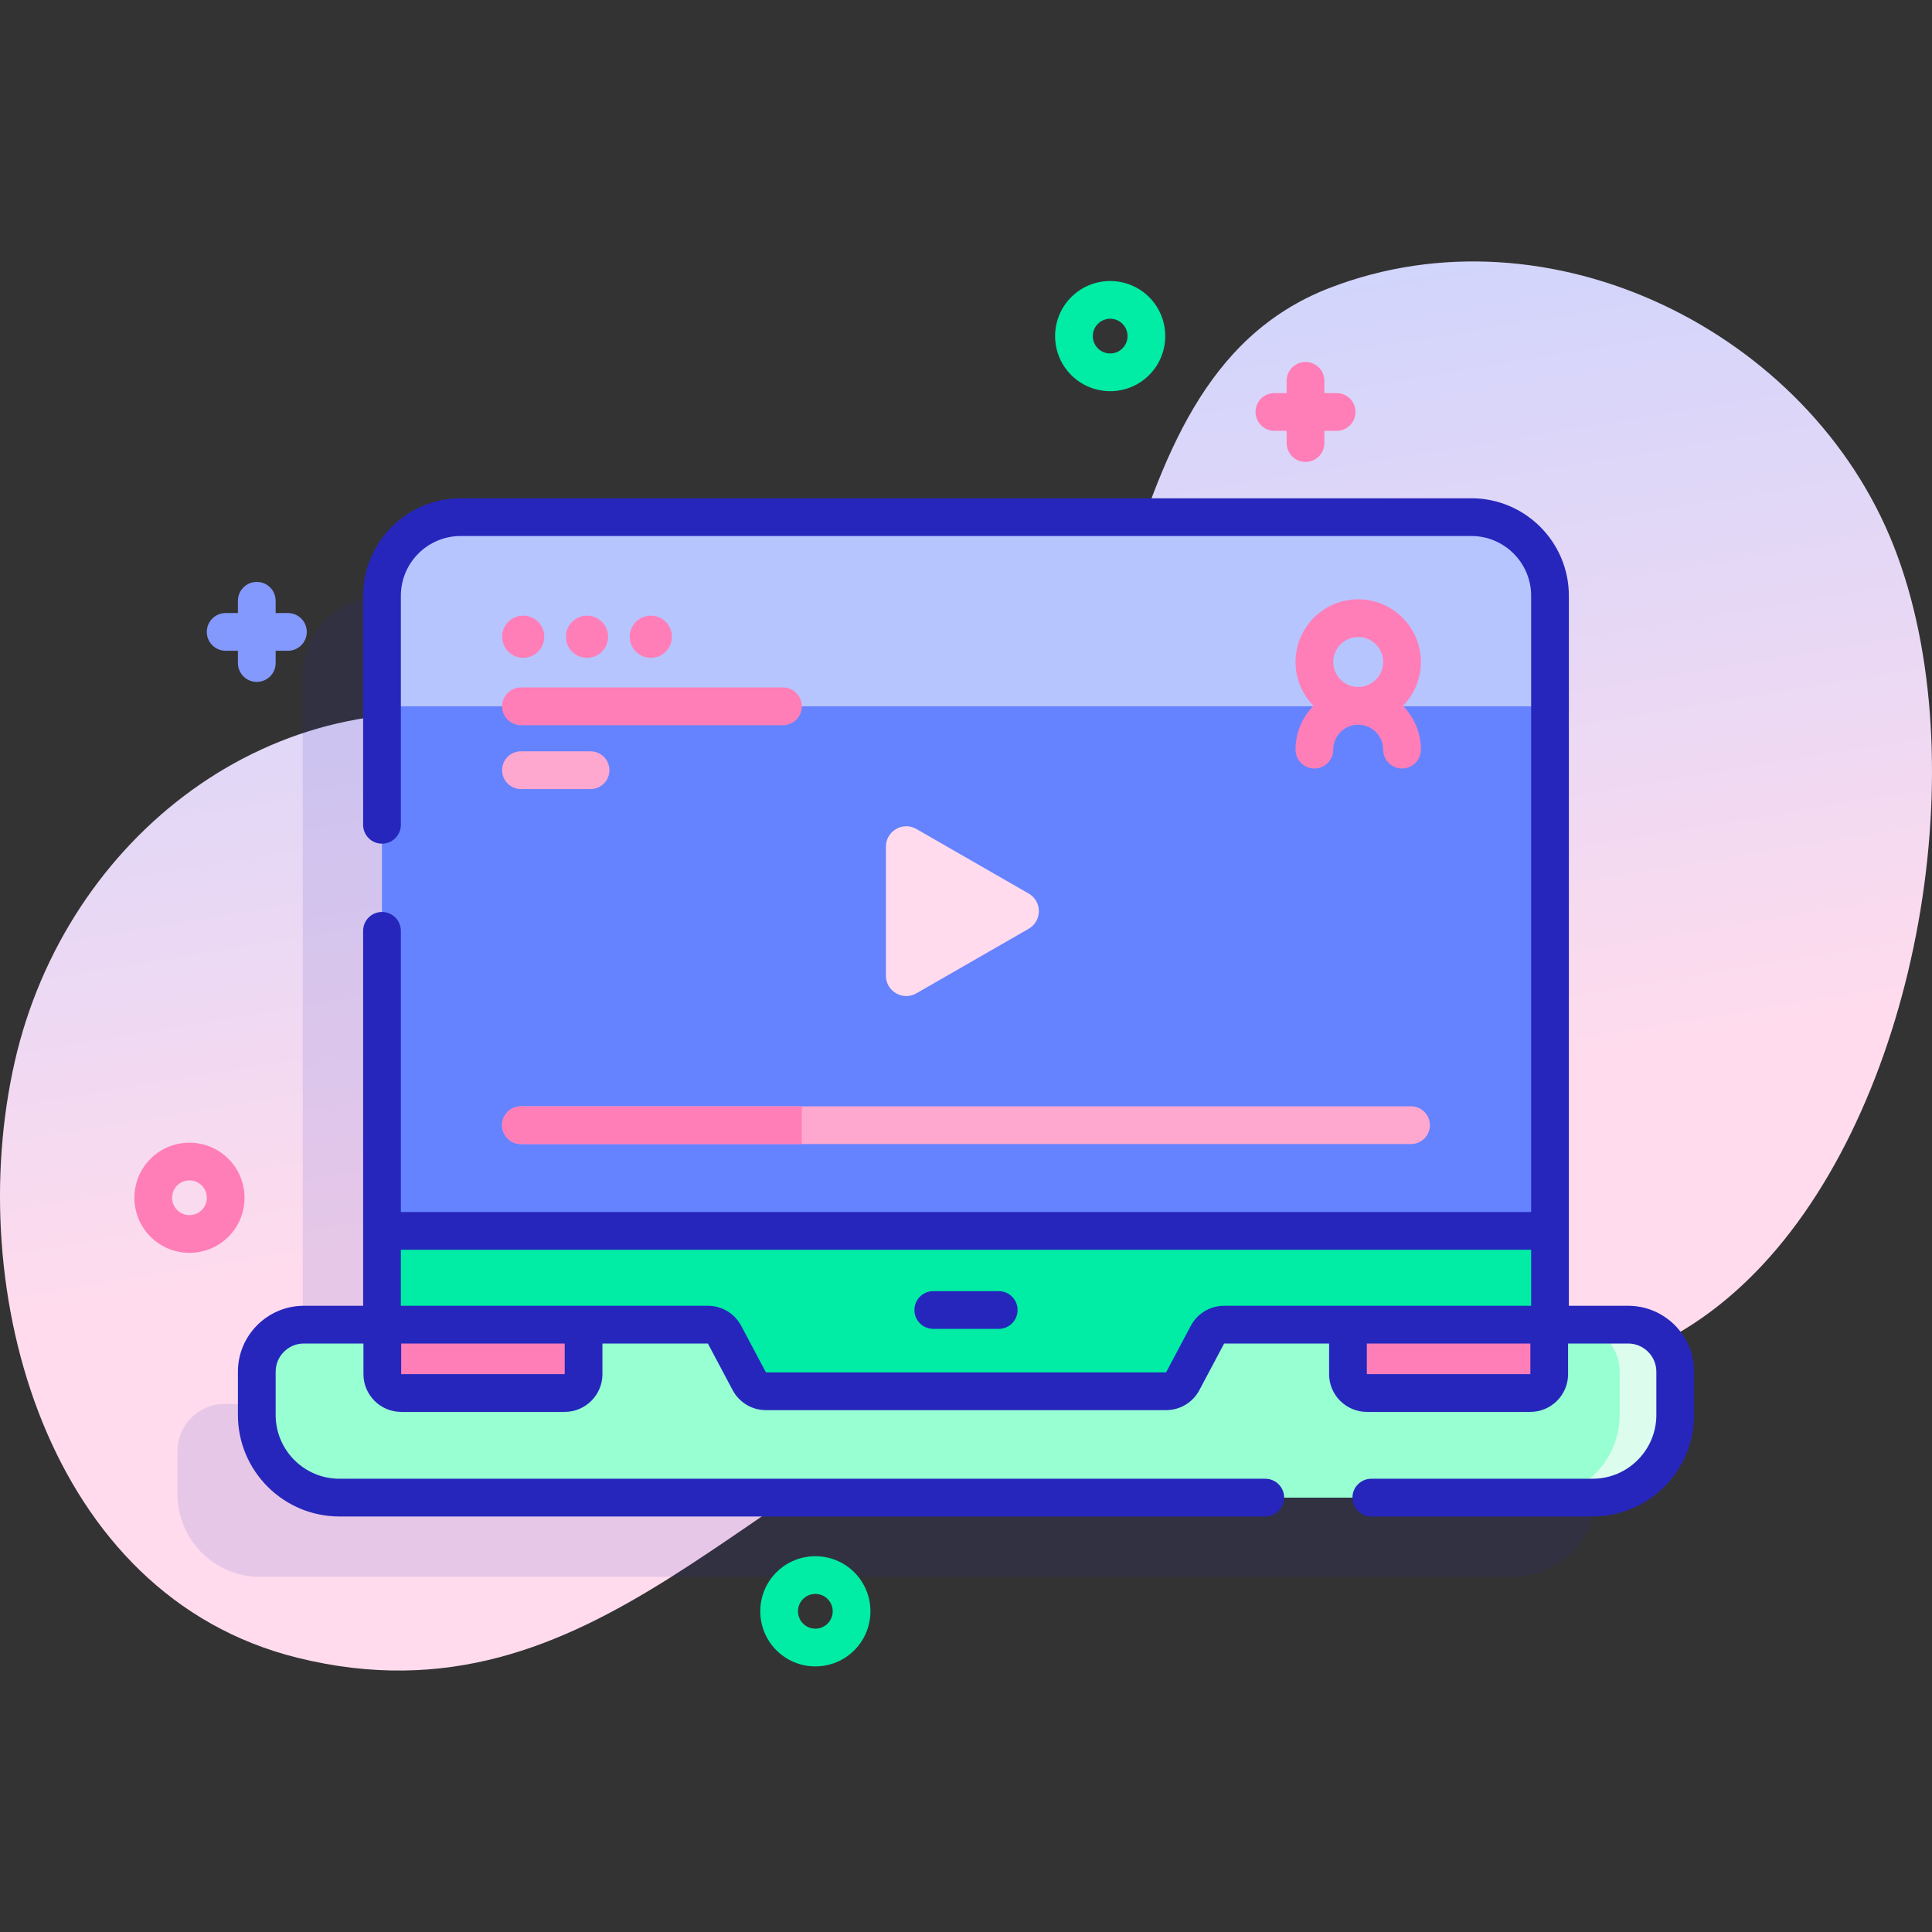 <svg xmlns="http://www.w3.org/2000/svg" xmlns:xlink="http://www.w3.org/1999/xlink" id="Capa_1" height="512" viewBox="0 0 512 512" width="512"><rect x="0" y="0" width="512" height="512" fill="#333333" stroke="none"/><linearGradient id="SVGID_1_" gradientUnits="userSpaceOnUse" x1="220.073" x2="264.073" y1="42.345" y2="308.345"><stop offset="0" stop-color="#c7d3ff"></stop><stop offset=".593" stop-color="#e7d8f5"></stop><stop offset=".997" stop-color="#ffdbed"></stop></linearGradient><path d="m501.873 144.75c-22.357-56.888-91.226-91.003-149.556-68.427-66.582 25.769-44.506 131.673-104.983 153.088-32.669 11.568-80.963-31.644-113.969-38.271-60.821-12.21-115.881 30.705-129.439 90.135-13.832 60.63 8.353 141.61 74.967 158.066 79.35 19.602 120.683-51.729 187.249-72.211 68.31-21.019 144.263 28.622 200.814-31.776 41.78-44.621 57.055-134.272 34.917-190.604z" fill="url(#SVGID_1_)"></path><path d="m410.473 372.045h-20.711v-193.15c0-11.52-9.33-20.85-20.84-20.85h-267.85c-11.51 0-20.84 9.33-20.84 20.85v193.15h-20.707c-6.89 0-12.476 5.586-12.476 12.476v11.465c0 12.09 9.797 21.898 21.898 21.898h332.104c12.101 0 21.898-9.807 21.898-21.898v-11.465c0-6.89-5.586-12.476-12.476-12.476z" fill="#2626bc" opacity=".11"></path><path d="m410.763 157.895v208.93c0 2.76-2.24 5-5 5h-304.53v-213.93c0-11.52 9.33-20.85 20.84-20.85h267.85c11.51 0 20.84 9.33 20.84 20.85z" fill="#b7c5ff"></path><path d="m101.231 187.181h309.537v139.017h-309.537z" fill="#6583fe"></path><path d="m410.763 326.197v40.63c0 2.76-2.24 5-5 5h-304.53v-45.63z" fill="#01eca5"></path><path d="m443.949 363.521v11.465c0 12.09-9.797 21.898-21.898 21.898h-332.104c-12.101 0-21.898-9.808-21.898-21.898v-11.465c0-6.89 5.586-12.476 12.476-12.476h107.067c1.849 0 3.548 1.021 4.416 2.654l6.56 12.348c.868 1.633 2.566 2.654 4.416 2.654h106.031c1.849 0 3.548-1.021 4.416-2.654l6.56-12.348c.868-1.633 2.566-2.654 4.415-2.654h107.067c6.89 0 12.476 5.586 12.476 12.476z" fill="#97ffd2"></path><path d="m443.95 363.517v11.47c0 12.09-9.8 21.9-21.9 21.9h-14.72c12.1 0 21.9-9.81 21.9-21.9v-11.47c0-6.89-5.59-12.47-12.48-12.47h14.72c6.89 0 12.48 5.58 12.48 12.47z" fill="#dcfdee"></path><path d="m149.65 369.164h-43.333c-2.761 0-5-2.239-5-5v-13.118h53.333v13.118c0 2.761-2.239 5-5 5z" fill="#ff7eb8"></path><path d="m405.558 369.164h-43.333c-2.761 0-5-2.239-5-5v-13.118h53.333v13.118c0 2.761-2.239 5-5 5z" fill="#ff7eb8"></path><path d="m133.062 298.187c0 2.761 2.239 5 5 5h235.875c2.761 0 5-2.239 5-5 0-2.761-2.239-5-5-5h-235.874c-2.762 0-5.001 2.239-5.001 5z" fill="#ffa8cf"></path><path d="m207.5 182.181h-69.438c-2.761 0-5 2.239-5 5 0 2.761 2.239 5 5 5h69.438c2.761 0 5-2.239 5-5 0-2.762-2.239-5-5-5z" fill="#ff7eb8"></path><path d="m156.5 199.11h-18.438c-2.761 0-5 2.239-5 5 0 2.761 2.239 5 5 5h18.438c2.761 0 5-2.239 5-5 0-2.762-2.239-5-5-5z" fill="#ffa8cf"></path><path d="m212.5 293.187h-74.438c-2.761 0-5 2.239-5 5s2.239 5 5 5h74.438z" fill="#ff7eb8"></path><path d="m234.778 224.366v34.2c0 4.146 4.485 6.741 8.079 4.674l29.742-17.1c3.606-2.073 3.606-7.275 0-9.348l-29.742-17.1c-3.594-2.067-8.079.528-8.079 4.674z" fill="#ffdbed"></path><g fill="#ff7eb8"><circle cx="138.652" cy="168.743" r="5.59"></circle><circle cx="155.563" cy="168.743" r="5.59"></circle><circle cx="172.473" cy="168.743" r="5.59"></circle></g><path d="m294.21 103.665c-3.74 0-7.479-1.423-10.326-4.27-5.694-5.694-5.694-14.958 0-20.652 5.693-5.694 14.958-5.693 20.652 0 5.693 5.693 5.693 14.958 0 20.651-2.847 2.847-6.587 4.271-10.326 4.271zm6.79-7.806h.01zm-6.79-11.391c-1.179 0-2.357.449-3.255 1.346-1.794 1.794-1.794 4.715 0 6.51 1.795 1.794 4.714 1.794 6.509 0 1.794-1.794 1.794-4.715 0-6.509-.897-.898-2.075-1.347-3.254-1.347z" fill="#01eca5"></path><path d="m354.225 104.171h-3.25v-3.25c0-2.761-2.239-5-5-5s-5 2.239-5 5v3.25h-3.25c-2.761 0-5 2.239-5 5s2.239 5 5 5h3.25v3.25c0 2.761 2.239 5 5 5s5-2.239 5-5v-3.25h3.25c2.761 0 5-2.239 5-5s-2.239-5-5-5z" fill="#ff7eb8"></path><path d="m76.3 162.461h-3.25v-3.25c0-2.761-2.239-5-5-5s-5 2.239-5 5v3.25h-3.25c-2.761 0-5 2.239-5 5s2.239 5 5 5h3.25v3.25c0 2.761 2.239 5 5 5s5-2.239 5-5v-3.25h3.25c2.761 0 5-2.239 5-5s-2.239-5-5-5z" fill="#8399fe"></path><path d="m216.077 441.611c-3.9 0-7.568-1.519-10.326-4.277-5.693-5.694-5.693-14.958 0-20.651 5.694-5.693 14.958-5.693 20.652 0 5.693 5.694 5.693 14.958 0 20.651-2.758 2.758-6.425 4.277-10.326 4.277zm0-19.204c-1.179 0-2.357.449-3.255 1.346-1.794 1.794-1.794 4.714 0 6.509.87.87 2.025 1.349 3.255 1.349s2.385-.479 3.254-1.348c1.794-1.794 1.794-4.714 0-6.509-.896-.898-2.075-1.347-3.254-1.347z" fill="#01eca5"></path><path d="m50.21 332.017c-3.74 0-7.479-1.423-10.326-4.27-5.694-5.693-5.694-14.958 0-20.651 5.695-5.695 14.959-5.693 20.652 0 5.693 5.694 5.693 14.958 0 20.652-2.847 2.846-6.587 4.269-10.326 4.269zm0-19.197c-1.179 0-2.357.449-3.255 1.346-1.794 1.794-1.794 4.715 0 6.509 1.795 1.795 4.715 1.795 6.509 0 1.794-1.794 1.794-4.715 0-6.51-.897-.896-2.075-1.345-3.254-1.345z" fill="#ff7eb8"></path><path d="m431.473 346.045h-15.706v-188.151c0-14.251-11.594-25.845-25.845-25.845h-267.846c-14.251 0-25.845 11.594-25.845 25.845v60.689c0 2.761 2.239 5 5 5s5-2.239 5-5v-60.689c0-8.737 7.108-15.845 15.845-15.845h267.847c8.737 0 15.845 7.108 15.845 15.845v163.304h-299.538v-74.516c0-2.761-2.239-5-5-5s-5 2.239-5 5v99.363h-15.705c-9.636 0-17.476 7.84-17.476 17.476v11.464c0 14.832 12.066 26.898 26.897 26.898h245.366c2.761 0 5-2.239 5-5s-2.239-5-5-5h-245.365c-9.317 0-16.897-7.581-16.897-16.898v-11.464c0-4.123 3.354-7.476 7.476-7.476h15.791v8.118c0 5.514 4.486 10 10 10h43.333c5.514 0 10-4.486 10-10v-8.118h27.943l6.56 12.347c1.739 3.274 5.124 5.309 8.831 5.309h106.032c3.708 0 7.092-2.034 8.831-5.308l6.56-12.348h27.818v8.118c0 5.514 4.486 10 10 10h43.333c5.514 0 10-4.486 10-10v-8.118h15.915c4.122 0 7.476 3.354 7.476 7.476v11.465c0 9.317-7.58 16.898-16.897 16.898h-58.639c-2.761 0-5 2.239-5 5s2.239 5 5 5h58.639c14.831 0 26.897-12.066 26.897-26.898v-11.465c0-9.636-7.84-17.476-17.476-17.476zm-281.817 18.118h-43.339v-8.118h43.335zm165.919-12.809-6.56 12.347h-106.032l-6.56-12.347c-1.739-3.274-5.124-5.309-8.831-5.309h-81.362v-14.847h299.537v14.847h-81.361c-3.707 0-7.092 2.035-8.831 5.309zm89.989 12.809h-43.34v-8.118h43.336z" fill="#2626bc"></path><path d="m264.67 342.164h-17.341c-2.761 0-5 2.239-5 5s2.239 5 5 5h17.341c2.761 0 5-2.239 5-5s-2.239-5-5-5z" fill="#2626bc"></path><path d="m376.554 175.437c0-9.161-7.453-16.613-16.613-16.613s-16.613 7.453-16.613 16.613c0 4.518 1.818 8.615 4.755 11.613-2.936 2.998-4.755 7.095-4.755 11.613 0 2.761 2.239 5 5 5s5-2.239 5-5c0-3.646 2.967-6.613 6.613-6.613s6.613 2.967 6.613 6.613c0 2.761 2.239 5 5 5s5-2.239 5-5c0-4.518-1.818-8.615-4.755-11.613 2.937-2.998 4.755-7.096 4.755-11.613zm-16.614-6.614c3.646 0 6.613 2.967 6.613 6.613s-2.967 6.613-6.613 6.613-6.613-2.967-6.613-6.613 2.967-6.613 6.613-6.613z" fill="#ff7eb8"></path></svg>